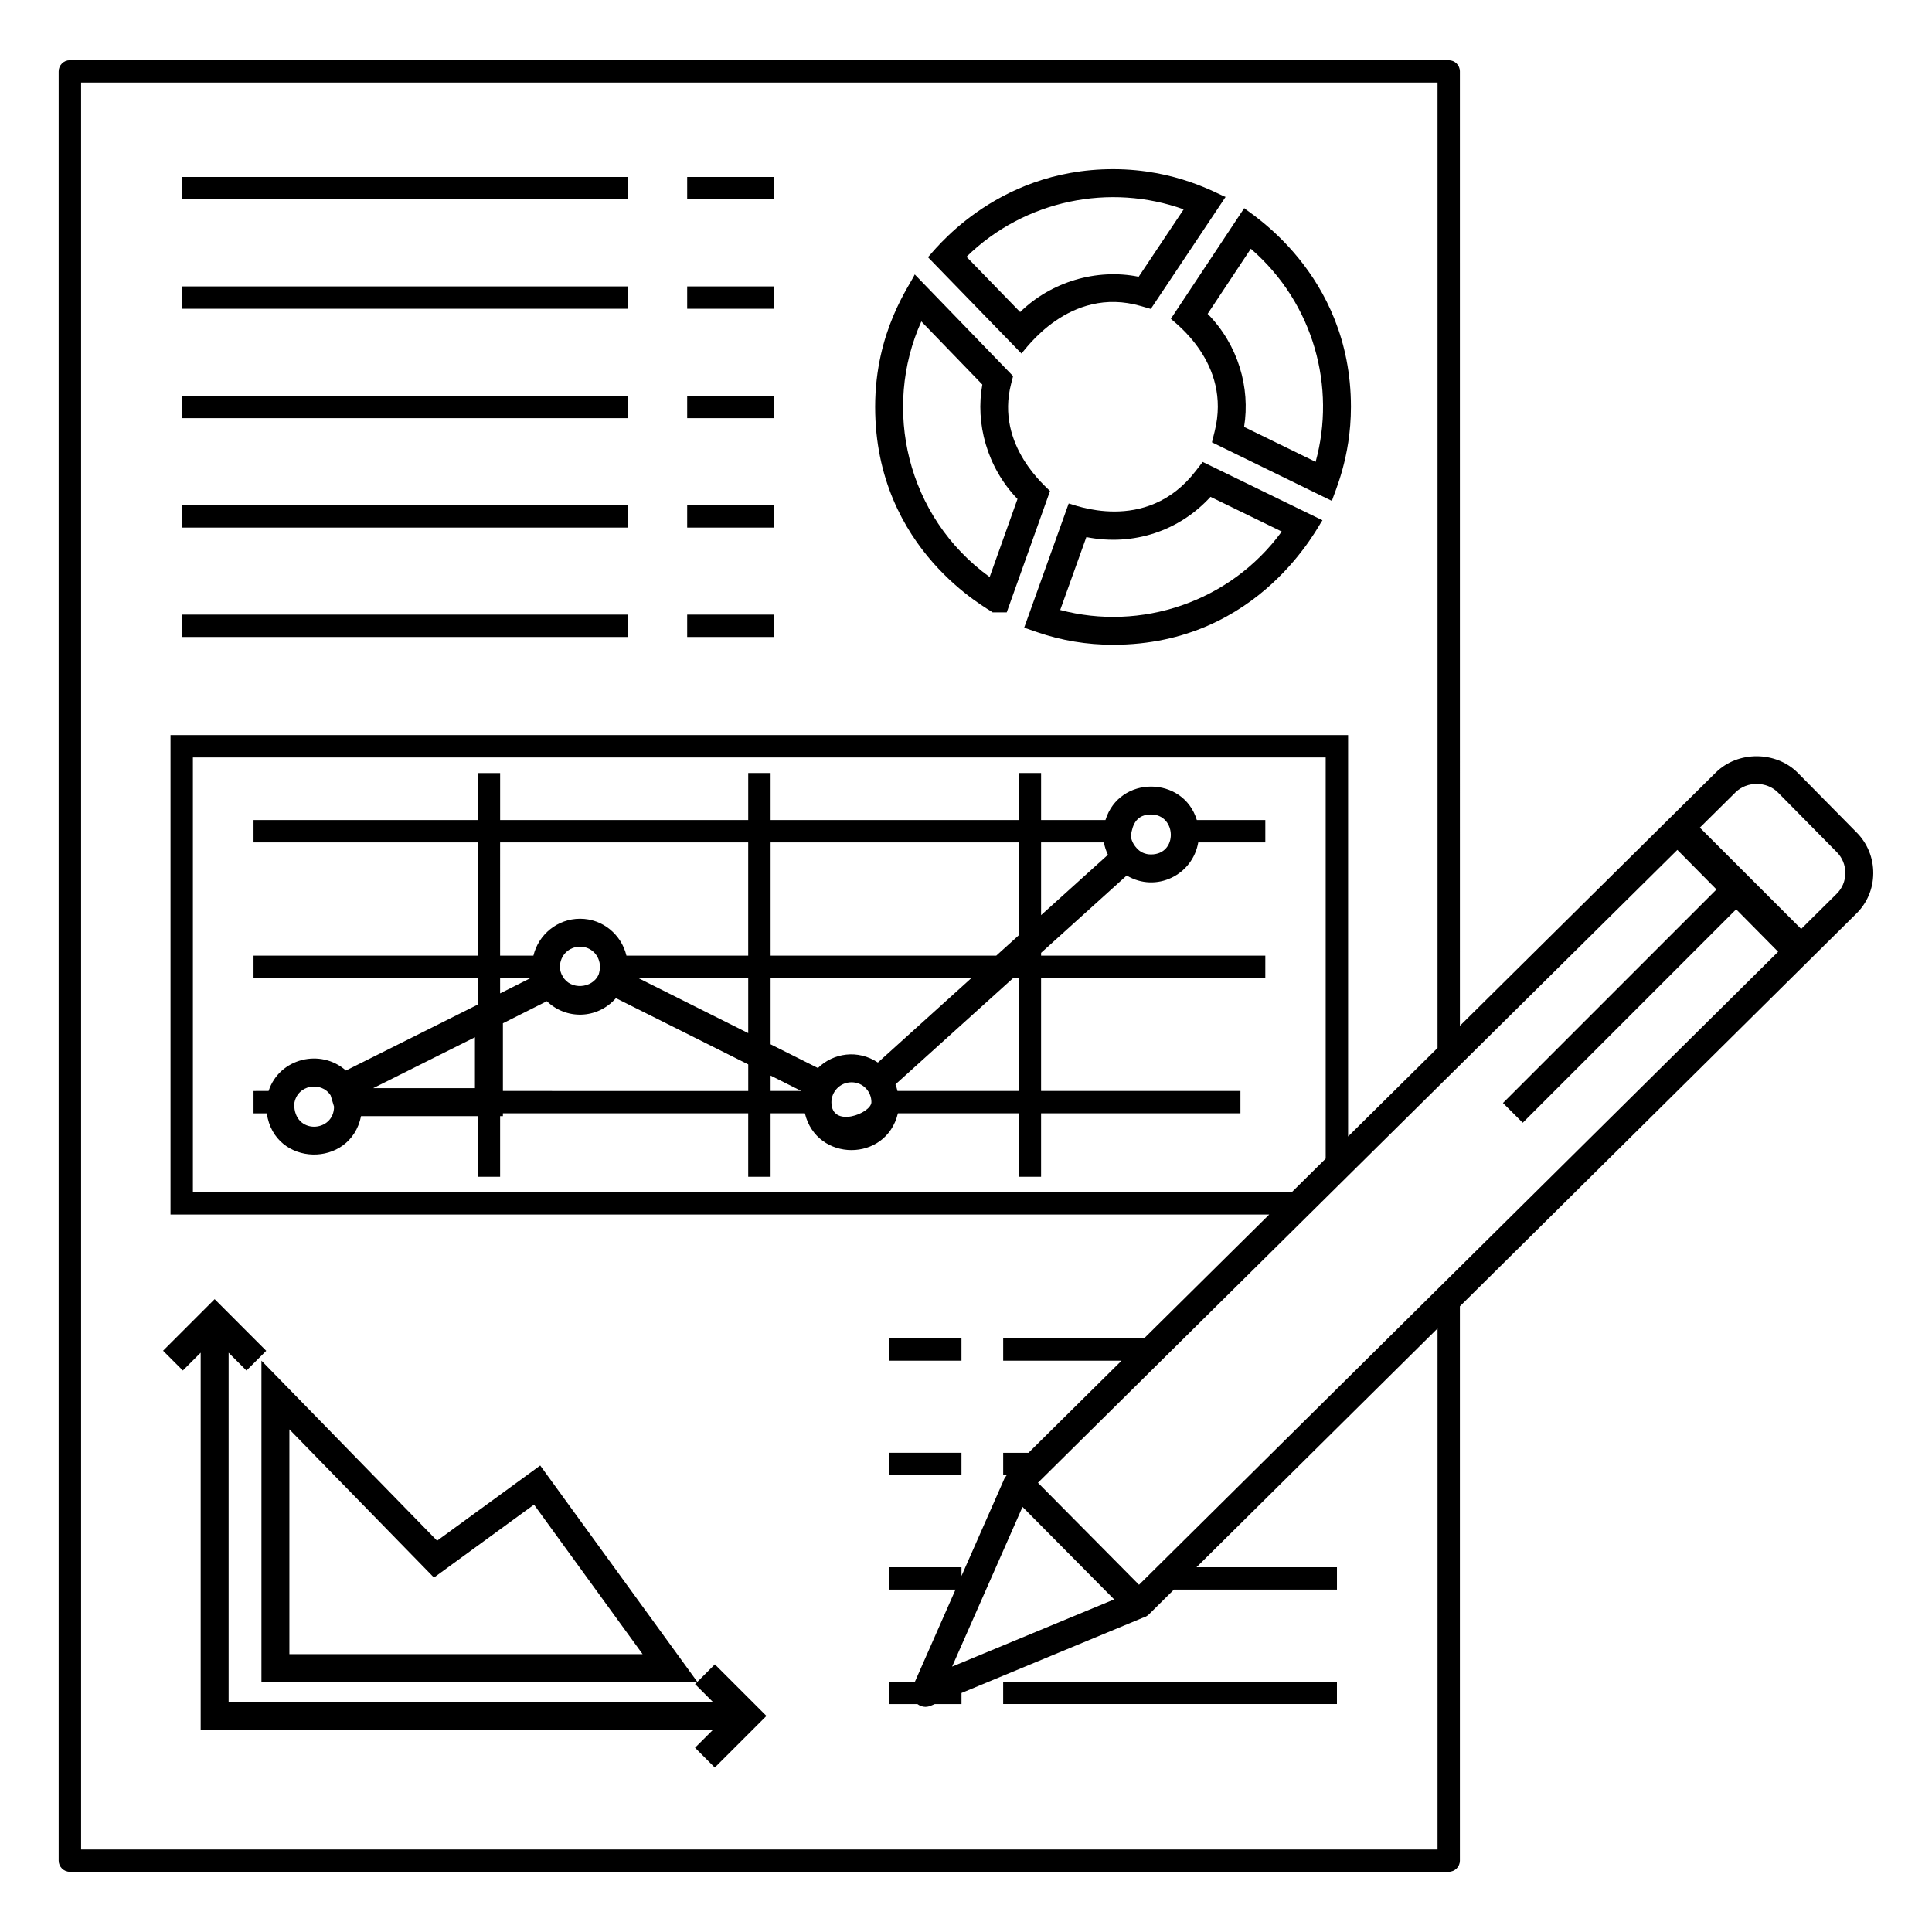 <?xml version="1.0" encoding="UTF-8"?>
<!-- Uploaded to: ICON Repo, www.svgrepo.com, Generator: ICON Repo Mixer Tools -->
<svg fill="#000000" width="800px" height="800px" version="1.1" viewBox="144 144 512 512" xmlns="http://www.w3.org/2000/svg">
 <g>
  <path d="m328.8 589.71-41.637-57.336-27.328 19.926-46.551-47.711v85.18l115.45 0.004-0.535 0.535 4.727 4.727h-128.34v-92.555l4.727 4.731 5.238-5.231-13.668-13.691-13.668 13.672 5.238 5.238 4.727-4.723v99.969h135.74l-4.731 4.723 5.238 5.246 13.684-13.672-13.668-13.668zm-108.11-7.344v-59.57l38.316 39.273 26.516-19.332 28.773 39.629z"/>
  <path d="m446.37 225.11 2.606 0.758 19.816-29.68c-2.18-0.77-13.004-7.352-29.824-7.352-31.809 0-48.098 22.602-49.055 23.316l24.789 25.535c0.738-0.637 12.547-18.133 31.668-12.578zm-46.242-13.062c15.512-15.164 38.105-19.539 57.562-12.57l-11.93 17.863c-11.137-2.262-23.238 1.344-31.41 9.359z"/>
  <path d="m407.07 306.29h3.719l11.477-32.16c-0.613-0.801-14.586-11.91-10.305-28.445l0.516-2.008-26.062-26.953c-1.223 2.82-10.492 14.98-10.492 35.094 0 38.156 30.434 53.734 31.148 54.473zm-18.906-77.102 16.164 16.723c-1.863 10.145 1.156 21.859 9.32 30.324l-7.379 20.684c-22.098-16.012-28.465-44.742-18.105-67.73z"/>
  <path d="m460.88 268.81c-13.199 17.148-32.914 8.633-33.664 8.621l-11.801 32.914 3.547 1.219c6.367 2.191 13.102 3.305 20.004 3.305 39.172 0 54.641-32.148 55.504-32.992l-31.742-15.453zm22.801 16.055c-13.809 18.875-37.492 26.434-58.715 20.785l6.93-19.316c12.566 2.481 24.707-1.703 32.898-10.668z"/>
  <path d="m465.9 258.31-0.723 2.91 31.793 15.523c0.605-2.121 5.043-11.328 5.043-24.922 0-35.617-27.398-51.645-28.281-52.664l-19.441 29.316c0.699 0.852 16.156 11.645 11.609 29.836zm9.578-48.391c16.809 14.559 22.594 36.82 17.176 56.477l-18.957-9.254c1.691-10.367-1.566-21.773-9.66-29.965z"/>
  <path d="m192.17 190.9h118.18v5.926h-118.18z"/>
  <path d="m192.17 219.9h118.18v5.926h-118.18z"/>
  <path d="m192.17 248.89h118.18v5.926h-118.18z"/>
  <path d="m192.17 277.89h118.18v5.926h-118.18z"/>
  <path d="m192.17 306.88h118.18v5.926h-118.18z"/>
  <path d="m326.11 190.9h23.023v5.926h-23.023z"/>
  <path d="m326.11 219.9h23.023v5.926h-23.023z"/>
  <path d="m326.11 248.89h23.023v5.926h-23.023z"/>
  <path d="m326.11 277.89h23.023v5.926h-23.023z"/>
  <path d="m326.11 306.88h23.023v5.926h-23.023z"/>
  <path d="m409.85 589.66h88.453v5.926h-88.453z"/>
  <path d="m379.62 498.67h19.18v5.926h-19.18z"/>
  <path d="m379.62 529h19.18v5.926h-19.18z"/>
  <path d="m239.68 439.78h30.922v16.082h5.934v-16.082h0.738v-0.742h65.008v16.82h5.934v-16.82h9.086c3.109 12.949 21.543 13.047 24.656 0h32.004v16.82h5.934v-16.82h52.832v-5.926h-52.832v-29.934h59.422l0.004-5.922h-59.422v-0.746l22.688-20.492c7.766 4.656 17.473-0.102 18.957-8.773h17.777v-5.926h-18.152c-3.539-11.715-20.512-11.93-24.211 0h-17.059v-12.461h-5.934v12.461h-65.746v-12.461h-5.934v12.461h-65.746v-12.449h-5.934v12.449l-59.418 0.004v5.926h59.418v30.008h-59.418v5.926h59.418v7.047l-34.938 17.473c-6.602-5.879-17.605-3.356-20.488 5.41l-3.992 0.004v5.926h3.516c2 14.238 22.203 14.625 24.977 0.738zm37.598-6.664v-17.941l11.652-5.852c5 4.863 13.262 4.902 18.297-0.805l35.062 17.555v7.043zm15.113-32.898c0-2.992 2.344-5.336 5.34-5.336 2.953 0 5.262 2.344 5.262 5.336 0 0.66-0.145 1.395-0.348 2.059-1.664 3.742-7.523 4.156-9.527 0.465-0.488-0.797-0.727-1.625-0.727-2.523zm84.258 25.363c-5.289-3.523-11.812-2.551-15.891 1.453l-12.539-6.281v-17.574h53.234zm-34.363-7.797-29.164-14.605h29.164zm5.934 11.258 8.129 4.07h-8.129zm16.113 7.035c0-2.644 2.168-5.262 5.34-5.262 3.066 0 5.262 2.488 5.262 5.262-0.004 2.992-10.602 7.035-10.602 0zm49.633-2.961h-32.125c-0.148-0.594-0.297-1.18-0.531-1.754l31.203-28.18h1.453zm35.055-73.273c6.805 0 7.215 10.594 0 10.594-1.512 0-2.887-0.598-3.848-1.742-0.941-1.035-1.41-2.238-1.52-3.269 0.348-0.746 0.312-5.582 5.367-5.582zm-12.473 7.406c0.195 1.152 0.574 2.242 1.066 3.277l-17.715 15.996v-19.277zm-22.582 0v24.633l-5.949 5.375h-59.797v-30.008zm-137.43 0h65.746v30.008h-32.266c-1.336-5.598-6.316-9.781-12.289-9.781-6.008 0-11.023 4.184-12.367 9.781h-8.828zm8.105 35.934-8.105 4.07v-4.07zm-14.777 15.699v13.492h-26.973zm-38.238 15.41 0.898 2.973c0 6.914-10.648 7.516-10.551-0.699 0.676-5.133 7.184-6.16 9.652-2.273z"/>
  <path d="m620.41 348.78c-5.773-5.769-15.816-5.848-21.668-0.09l-67.852 67.156-0.004-252.93c0-1.637-1.332-2.961-2.965-2.961l-365.41-0.004c-1.637 0-2.965 1.328-2.965 2.961v474.17c0 1.637 1.332 2.961 2.965 2.961h365.41c1.637 0 2.965-1.328 2.965-2.961v-146.9l104.97-103.97c2.922-2.828 4.551-6.641 4.578-10.734 0.035-4.133-1.547-8.008-4.441-10.902zm-224.09 236.89 18.656-42.324 24.285 24.512zm99-134.62-8.98 8.887-291.22 0.004v-115.21h300.2zm-49.469 112.93-26.785-27.039 169.45-167.71 10.371 10.484-56.586 56.586 5.238 5.238 56.559-56.559 11.125 11.246zm184.83-183.06-9.352 9.262-26.852-26.848 9.469-9.375c3.016-2.977 8.25-2.926 11.207 0.035l15.586 15.797c1.496 1.496 2.316 3.496 2.293 5.621-0.016 2.098-0.84 4.039-2.352 5.508zm-105.72 253.21h-359.47v-468.25h359.47v255.84l-23.703 23.461v-106.38h-312.07v127.06h291.17l-33.148 32.809h-37.355v5.926h31.367l-24.66 24.41h-6.707v5.926h0.938c-0.109 0.168-0.258 0.316-0.34 0.5l-0.078-0.035-11.57 26.258v-2.32h-19.18v5.926h17.594l-10.754 24.406h-6.84v5.926h7.488c0.629 0.445 1.34 0.742 2.098 0.742 0.477 0 0.961-0.094 1.418-0.281l1.109-0.461h7.07v-2.934l48.035-19.93c0.582-0.164 1.137-0.422 1.598-0.875l6.656-6.59h43.211v-5.926h-37.227l63.883-63.277z"/>
 </g>
</svg>
